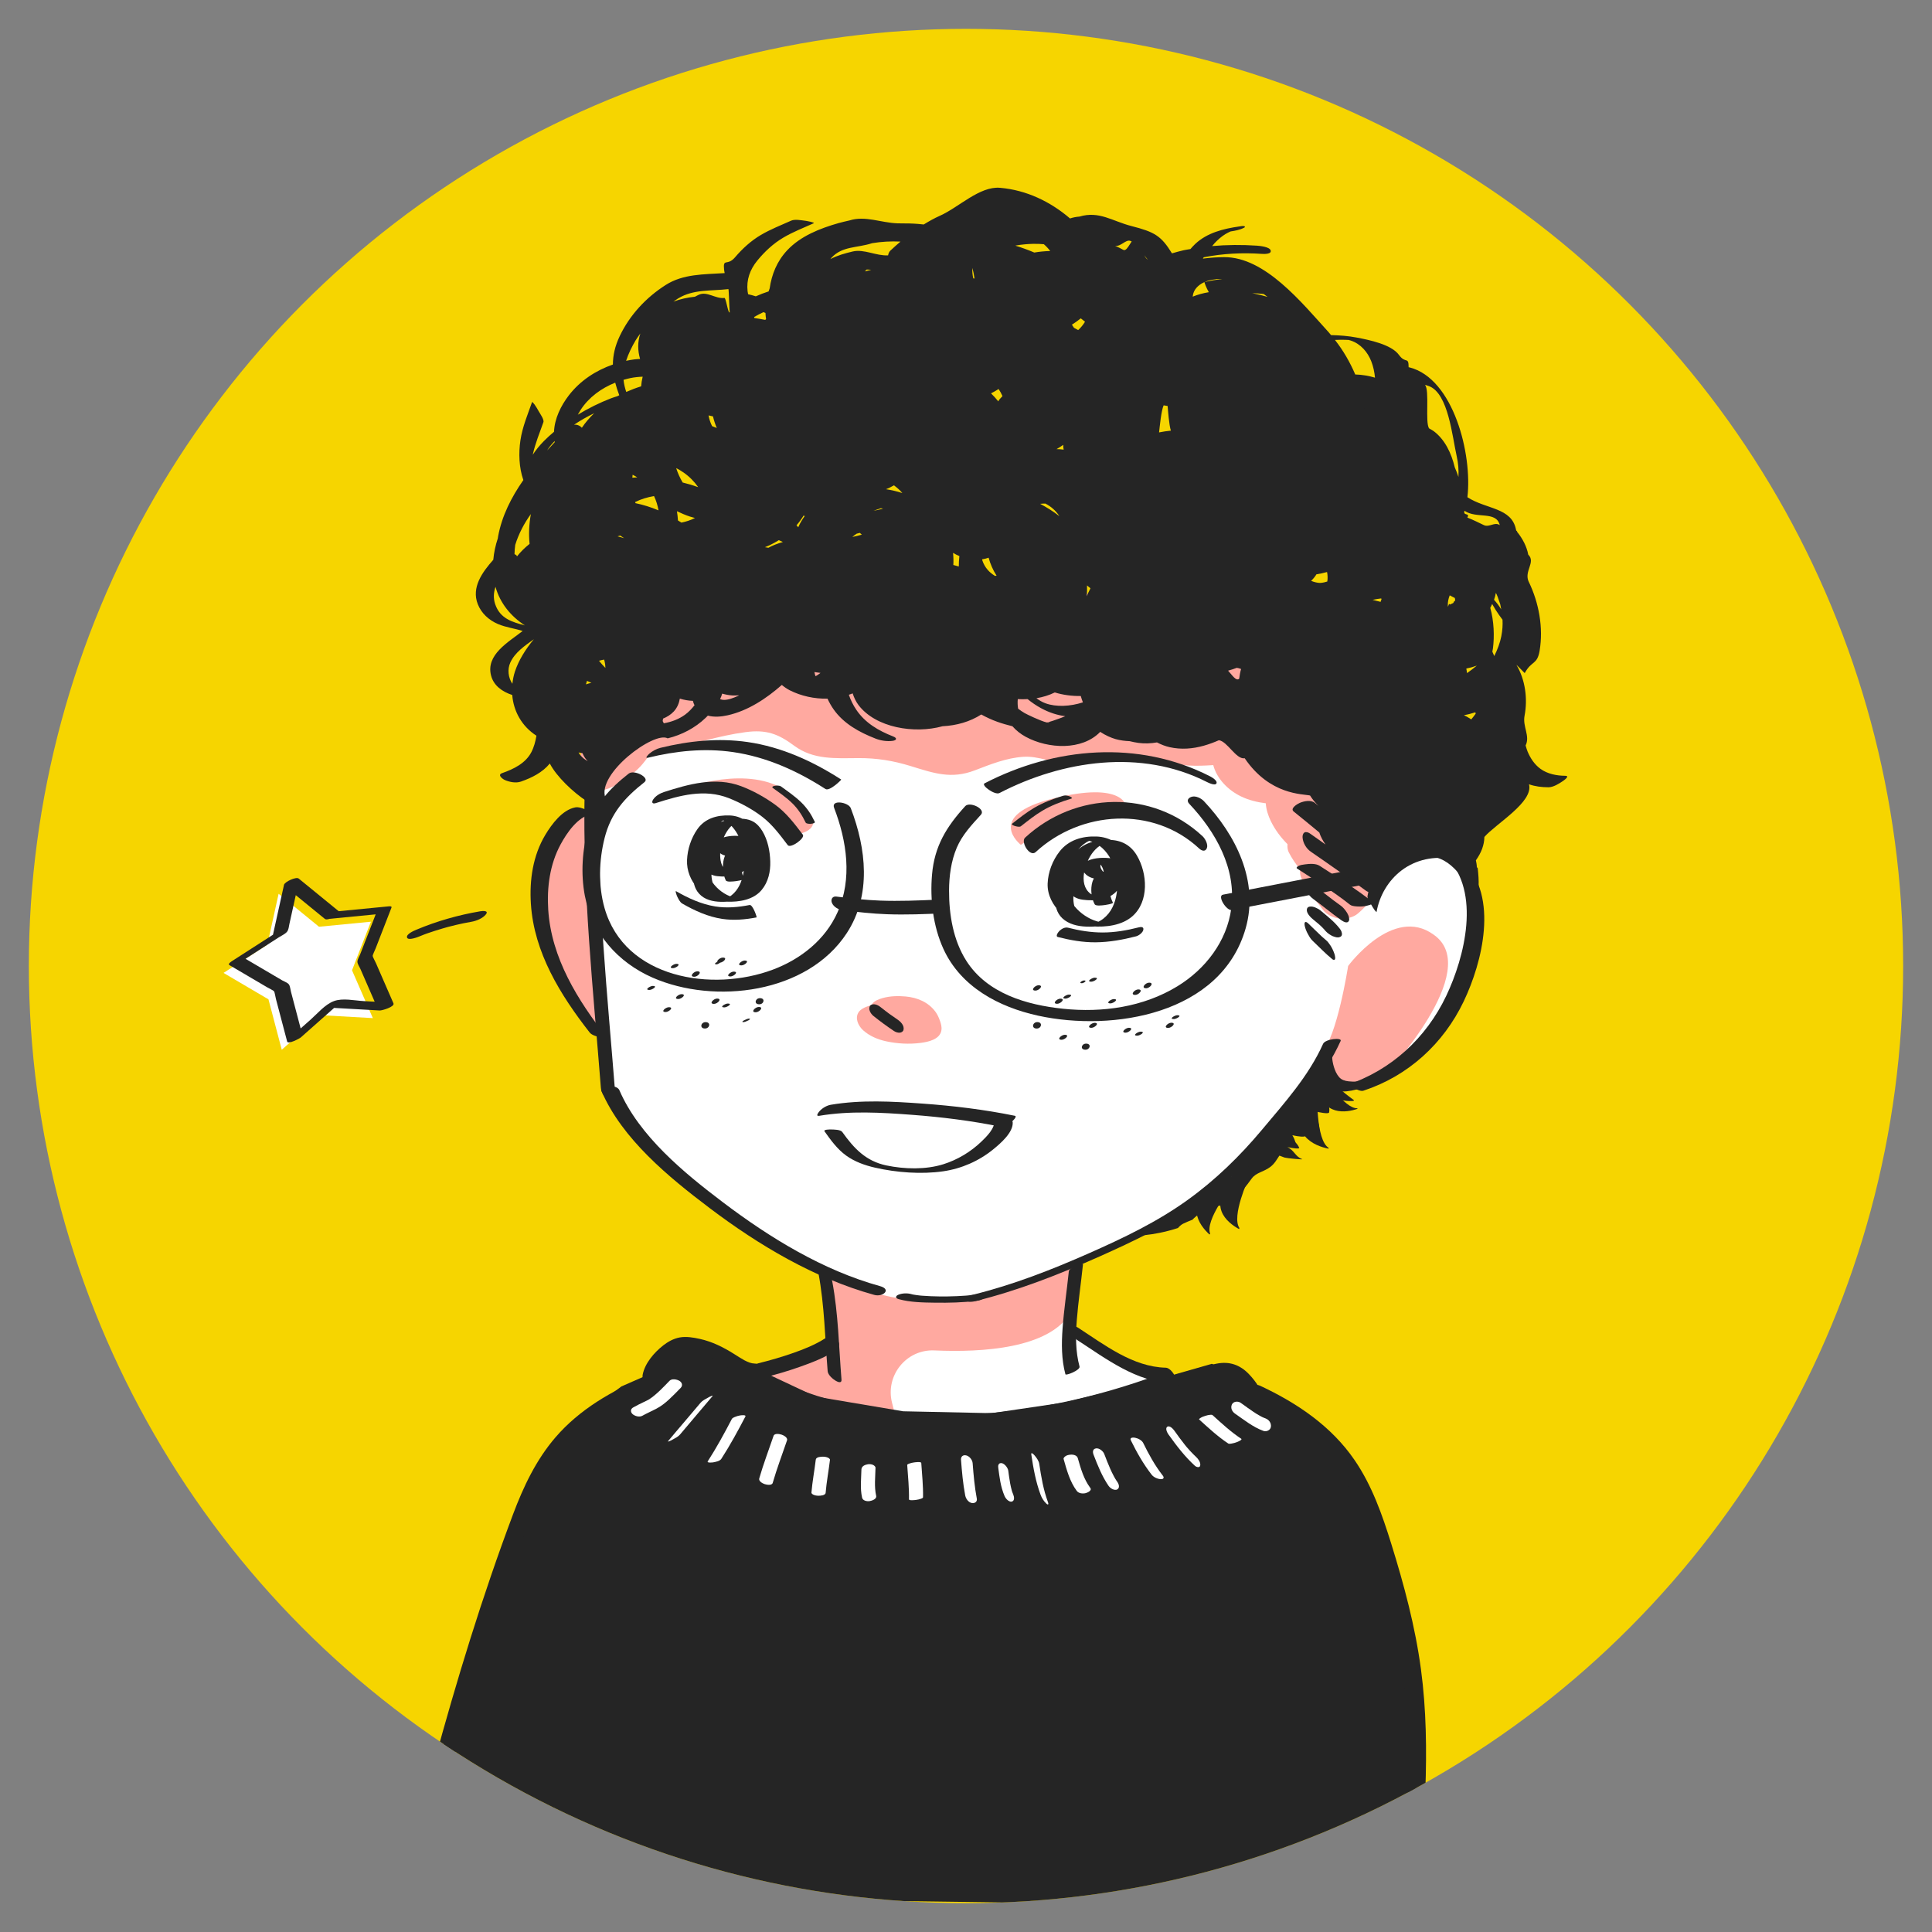 <?xml version="1.0" encoding="UTF-8"?><svg xmlns="http://www.w3.org/2000/svg" xmlns:xlink="http://www.w3.org/1999/xlink" viewBox="0 0 204.094 204.094"><rect x="0" y="0" width="204.094" height="204.094" fill="#808080" stroke="none"/><defs><style>.h{fill:#f6d500;}.i{fill:#fff;}.j{fill:#ffa9a0;}.k,.l{fill:none;}.m{fill:#252525;}.l{clip-path:url(#g);}</style><clipPath id="g"><circle class="k" cx="102.047" cy="102.047" r="99"/></clipPath></defs><g id="a"><circle class="h" cx="102.047" cy="102.047" r="99"/></g><g id="b"><g class="l"><path class="i" d="m62.638,81.541l-.363,4.102-1.802.849-3.097,4.313-.539,4.7,2.495,8.284,3.729,5.306.884,5.874s10.222,15.506,22.796,19.181l1.259,4.785-.455,3.119-8.873,3.557,13.332,6.751,26.063.344,6.107-4.736-1.978-2.358s-9.42-4.506-9.413-5.119.935-7.148.935-7.148l10.436-4.851,4.607-2.608,7.169-7.59,3.234-4.552,3.336,1.028,3.779-1.028,5.443-5.139,2.742-5.741,1.094-6.067-.838-7.545-14.154-6.386-15.274-8.873-13.743-3.643-19.459-1.729-19.31-1.241-10.144,14.163Z"/><path class="j" d="m72.91,83.076s7.405-2.585,11.104,1.275c0,0,4.265,3.026,0,3.843,0,0-7.272-5.667-11.104-5.118Z"/><path class="j" d="m107.847,89.25s-3.974-3.067,3.448-4.907c7.423-1.84,7.671.84,7.671.84l-6.695,1.075-4.425,2.992Z"/><path class="j" d="m99.297,107.84c-.119-.336-.261-.664-.473-.953-.75-1.023-1.915-1.507-3.15-1.62-.799-.074-1.634-.053-2.413.162-.385.107-.905.285-1.136.641-.019.03-.028.061-.044.092-.177.055-.353.113-.526.18-.303.118-.652.295-.841.569-.434.631-.058,1.446.451,1.912.676.619,1.558.987,2.447,1.179,1.185.255,2.434.325,3.637.169.809-.105,2.052-.36,2.201-1.34.051-.335-.041-.677-.152-.991Z"/><path class="j" d="m63.359,106.171c-.067-.334-1.279-15.438-1.287-15.466.127-.487-.217-1.769-.087-2.251.087-.157.168-.318.239-.5.048-.123.007-.244-.07-.361.02-.1.314-.804.332-.904.116-.664-2.278-1.088-2.559-.467-.099.219-.158.423-.217.655-.022.089-.009.175.024.259-.013.054-.026.107-.039.161-.192.225-.31.416-.427.701-.057.139.01.29.131.438-.004.016-.009.032-.013.048-.388-.095-.709-.088-.746.1-.093.566-.255,1.12-.389,1.676-.11.02-.188.066-.206.15-.164.782-.384,1.538-.422,2.331-.083.032-.149.089-.185.18-.514,1.278-.188,2.786.071,4.086.27,1.357.344,2.822.904,4.098.125.647.303,1.279.627,1.847.012.021.049.054.076.082.074.28.141.561.233.836.056.167.416.45.833.693.091.453.182.906.263,1.362.117.654,2.668,2.806,2.666,2.784.144-.042.294-2.474.246-2.537Z"/><path class="j" d="m142.412,102.047s4.723-6.428,9.024-3.319c5.413,3.743-5.251,15.013-5.251,15.013l-3.265,1.178-2.827-1.178s-2.208-.873-.53-2.476,2.851-9.218,2.851-9.218Z"/><path class="j" d="m145.334,91.872c.006-.079.012-.158.017-.237-.036-.404-.18-.764-.432-1.081-.47-.784-1.062-1.427-1.746-2.033-.036-.02-.072-.041-.108-.061-.11-.137-.219-.275-.332-.41-.356-.425-.86-.715-1.399-.842-.235-.393-.491-.771-.749-1.096.172-.477.078-1.101-.085-1.524-.507-1.317-1.526-2.364-2.639-3.195-.011-.008-.023-.015-.034-.023.397-.083.797-.211,1.201-.415,1.81-.911,3.233-2.395,3.574-4.515.482-2.999-2.952-5.521-5.077-6.95-4.917-3.305-11.47-4.856-17.141-5.949-6.935-1.336-13.775-1.446-20.811-1.678-7.178-.237-14.421-.71-21.576.133l-12.705,11.173c-.155.618-.317,1.261-.42,1.91-.243.142-.467.308-.652.503-1.029,1.081-2.122,2.128-2.706,3.531-.19.455-.225.939-.121,1.382-.01.023-.025.045-.035.068-.291.657-.345,1.339-.152,2.029.196.702,1.131.932,1.743.945.912.019,1.744-.37,2.517-.807.524-.296.992-.693,1.452-1.076.342-.284.666-.594.952-.934.279-.332.537-.66.754-1.016.574-.066,1.144-.194,1.654-.327,2.816-.733,5.594-1.652,8.484-2.035,2.171-.288,3.426.164,5.128,1.429,2.028,1.508,4.36,1.328,6.784,1.314,1.944-.011,3.686.272,5.548.847,2.447.756,4.272,1.398,6.758.447,1.675-.641,3.318-1.309,5.122-1.431,1.621-.109,3.153.673,4.774.738,3.567.142,6.5-1.612,10.049-.329,1.743.63,3.488.58,5.243.469.381,1.466,1.601,2.666,2.933,3.307.831.4,1.714.613,2.616.726.039.652.253,1.309.532,1.882.46.947,1.069,1.735,1.762,2.439-.025.31.013.624.135.859.333.645.737,1.237,1.19,1.795-.02.284 0.0.573.11.857.513,1.321,1.499,2.311,2.319,3.431.35.478,1.016.799,1.586.889.609.097,1.403-.024,1.923-.376.468-.317,1.919-1.784,2.045-2.357.175-.16-.684.67-.568.469.432-.322.822-.756.917-1.3.103-.588-.031-1.076-.333-1.572Z"/><path class="j" d="m98.704,142.657c5.134.23,12.028-.218,14.342-3.901l.61-5.03s-4.362,1.723-10.255,3.234c-4.857,1.245-11.729.201-15.726-2.443l-.414,1.113s1.287,4.03.779,6.424l-9.023,3.24,7.032,6.121,8.945-.258-.759-2.963c-.737-2.877,1.503-5.669,4.47-5.536Z"/><path class="m" d="m42.58,200.127l6.709-24.894,5.943-17.427,4.289-6.729,6.122-4.615,2.314-1.014,1.937-2.874,3.186-.522,5.67,1.997,7.403,3.48,9.247,1.557,9.374.2,7.726-1.14,8.954-2.196,6.568-1.879,2.554,1.334,1.25,1.324,3.91,2.108,5.276,3.874c2.34,1.136,4,6.228,6.775,14.1,3.379,9.584,1.14,34.733,1.14,34.733l-106.346-1.417Z"/><path class="i" d="m70.73,145.864c-.671.693-1.343,1.419-2.15,1.957-.121.081.114-.063.027-.016-.029.015-.056.033-.085.048-.056.031-.114.061-.171.091-.122.062-.247.12-.371.179-.352.166-.699.34-1.039.529-.13.072-.253.16-.283.317-.027.142.047.302.149.398.244.23.727.37,1.043.195.478-.265.979-.483,1.463-.735.502-.261.939-.601,1.354-.983.428-.395.835-.812,1.24-1.23.238-.246.154-.569-.135-.742-.265-.158-.791-.268-1.043-.007h0Z"/><path class="i" d="m74.01,148.183c-1.135,1.362-2.304,2.696-3.437,4.061-.062.075.108.014.098.017.135-.04.284-.129.405-.197.252-.142.572-.296.762-.524,1.133-1.364,2.301-2.699,3.437-4.061.062-.075-.109-.014-.098-.017-.135.04-.284.129-.405.197-.253.142-.572.296-.762.524h0Z"/><path class="i" d="m77.312,149.898c-.794,1.518-1.611,3.025-2.541,4.466-.134.207.518.127.571.117.255-.048.7-.128.857-.371.93-1.44,1.747-2.948,2.541-4.466.114-.218-.503-.13-.571-.117-.189.036-.378.086-.554.165-.101.045-.249.104-.303.207h0Z"/><path class="i" d="m81.716,151.688c-.508,1.494-1.072,2.969-1.509,4.486-.088.304.359.541.587.611.204.062.747.17.836-.139.438-1.517,1.001-2.993,1.509-4.486.102-.299-.37-.545-.587-.611-.216-.066-.732-.167-.836.139h0Z"/><path class="i" d="m86.177,154.197c-.138,1.16-.359,2.31-.457,3.475-.009.11.14.197.216.233.154.073.361.104.529.103.2-.001.73-.023.755-.314.098-1.165.319-2.315.457-3.475.013-.109-.144-.199-.216-.233-.154-.073-.361-.104-.529-.103-.209.001-.72.022-.755.314h0Z"/><path class="i" d="m90.999,155.236c-.021.99-.149,1.992.07,2.97.074.333.513.413.802.368.234-.036.763-.214.686-.554-.218-.978-.09-1.98-.07-2.97.003-.132-.159-.252-.259-.299-.156-.074-.374-.095-.543-.069-.304.047-.679.199-.686.554h0Z"/><path class="i" d="m95.837,154.768c.08,1.205.21,2.408.186,3.617-.003.167.682.074.767.061.175-.027.353-.06.518-.126.062-.025.198-.068.2-.151.025-1.209-.105-2.412-.186-3.617-.012-.173-.672-.075-.767-.061-.175.027-.353.06-.518.126-.058.023-.205.07-.2.151h0Z"/><path class="i" d="m101.519,154.206c.096,1.256.207,2.512.441,3.751.066.348.311.728.679.815.299.071.616-.108.55-.459-.234-1.239-.345-2.495-.441-3.751-.026-.346-.337-.734-.679-.815-.33-.078-.576.112-.55.459h0Z"/><path class="i" d="m105.463,155.118c.009.07.008.062-.003-.026.004.031.008.062.012.094.014.102.027.204.041.307.015.111.03.222.046.333.033.233.07.466.114.697.098.509.236,1.014.438,1.493.073.172.198.349.345.466.097.076.273.18.407.151.337-.072.283-.494.182-.733-.043-.102-.081-.206-.12-.31-.025-.073-.021-.06.012.039-.01-.031-.019-.061-.028-.092-.014-.046-.027-.093-.04-.139-.062-.227-.113-.457-.156-.688-.042-.223-.077-.448-.109-.673-.008-.056-.016-.111-.023-.167-.002-.017-.028-.205-.015-.107.013.098-.012-.088-.014-.105-.014-.102-.027-.203-.041-.305-.023-.173-.157-.387-.269-.513-.096-.108-.259-.248-.41-.272-.122-.019-.259-.003-.329.117-.08.137-.061.282-.041.432h0Z"/><path class="i" d="m108.944,153.642c.214,1.448.472,2.889.983,4.266.12.324.32.653.57.894.042.04.154.163.22.12.066-.042-.002-.211-.016-.25-.482-1.299-.713-2.665-.915-4.031-.048-.321-.295-.657-.5-.898-.073-.086-.388-.409-.342-.101h0Z"/><path class="i" d="m112.36,154.134c.333,1.167.652,2.374,1.388,3.363.202.272.63.311.939.234.179-.045.7-.266.491-.547-.695-.933-1.008-2.048-1.321-3.144-.09-.316-.48-.397-.775-.371-.177.016-.374.05-.522.156-.087.062-.237.184-.201.309h0Z"/><path class="i" d="m115.522,153.672c.439,1.141.889,2.27,1.581,3.286.103.151.282.295.451.365.122.051.322.096.45.029.321-.168.198-.557.036-.794-.084-.124-.172-.248-.245-.379.09.164-.029-.053-.046-.082-.027-.049-.054-.098-.081-.147-.137-.253-.262-.512-.379-.775-.233-.52-.435-1.053-.64-1.584-.115-.299-.525-.631-.861-.585-.367.051-.376.383-.267.666h0Z"/><path class="i" d="m119.461,152.152c.624,1.276,1.325,2.514,2.2,3.636.206.264.622.454.953.467.099.004.245-.002.296-.106.051-.104-.04-.224-.098-.299-.812-1.041-1.461-2.222-2.046-3.417-.144-.293-.565-.498-.871-.554-.196-.036-.583-.033-.433.273h0Z"/><path class="i" d="m123.447,151.549c.84,1.177,1.711,2.318,2.783,3.296.166.151.55.251.567-.078.018-.361-.246-.682-.495-.909.068.062.054.049-.005-.006-.026-.025-.052-.05-.078-.074-.058-.056-.116-.112-.173-.169-.113-.113-.223-.228-.332-.346-.107-.116-.212-.235-.316-.355-.023-.027-.046-.053-.068-.08-.017-.02-.116-.138-.037-.044.073.087-.006-.007-.02-.025-.028-.034-.055-.068-.083-.102-.401-.499-.774-1.019-1.146-1.54-.125-.175-.49-.571-.739-.391-.249.18.025.661.141.824h0Z"/><path class="i" d="m126.675,149.949c.988.897,1.969,1.811,3.086,2.548.075.049.291.007.359-.005.187-.03.382-.085.557-.154.074-.029.609-.242.439-.354-1.088-.718-2.046-1.604-3.008-2.478-.069-.063-.153-.056-.245-.05-.172.011-.358.056-.521.109-.167.053-.342.111-.492.204-.027.017-.224.135-.175.179h0Z"/><path class="i" d="m130.475,149.341c.964.662,1.868,1.401,2.977,1.814.328.122.755-.063.805-.431.054-.396-.205-.749-.568-.885-.06-.022-.12-.045-.179-.07-.037-.015-.074-.031-.11-.047-.021-.009-.124-.056-.023-.009.101.047-.001-.001-.022-.011-.029-.014-.057-.028-.085-.043-.064-.033-.127-.066-.19-.101-.237-.132-.467-.277-.691-.429-.451-.305-.884-.635-1.332-.943-.282-.194-.772-.152-.924.189-.165.37.03.751.342.966h0Z"/><polygon class="i" points="33.699 97.9 39.181 97.368 37.187 102.502 39.387 107.552 33.888 107.242 29.765 110.894 28.361 105.569 23.613 102.777 28.244 99.795 29.432 94.417 33.699 97.9"/><path class="m" d="m34.571,97.087c1.827-.177,3.655-.355,5.482-.532l-.301-.132c-.342.881-.684,1.762-1.026,2.643l-.689,1.773c-.081.208-.281.525-.281.755 0.0.229.217.537.307.743l.76,1.743c.377.866.755,1.733,1.132,2.599l1.45-.756c-.997-.056-1.995-.112-2.992-.169-.961-.054-2.211-.347-3.141.002-.945.355-1.733,1.311-2.469,1.963-.768.68-1.535,1.36-2.303,2.041l1.442-.427c-.241-.914-.482-1.828-.723-2.741l-.485-1.839c-.058-.218-.084-.588-.224-.77-.139-.18-.501-.303-.692-.415-.546-.321-1.093-.643-1.639-.964-.815-.479-1.629-.958-2.444-1.437l-.26.414c.795-.512,1.589-1.023,2.384-1.535l1.599-1.029c.252-.162.649-.338.849-.572.191-.223.203-.555.265-.837l.405-1.833.629-2.847-1.552.664c1.422,1.161,2.844,2.322,4.267,3.483.312.255,1.762-.57,1.5-.784-1.422-1.161-2.844-2.322-4.267-3.483-.271-.221-1.481.346-1.552.664-.396,1.793-.792,3.586-1.188,5.378l.312-.293c-1.544.994-3.088,1.988-4.631,2.981-.087.056-.458.298-.26.414.768.452,1.536.903,2.304,1.355l1.676.985c.178.104.682.347.739.429.058.084.151.643.202.836l.475,1.801c.234.888.468,1.775.702,2.663.09.341,1.307-.308,1.442-.427,1.374-1.218,2.748-2.435,4.123-3.653l-1.283.495c1.833.103,3.666.207,5.499.31.232.013,1.611-.386,1.45-.756l-1.068-2.451-.776-1.782c-.081-.185-.354-.682-.355-.781-.001-.099.246-.606.319-.794l.674-1.736.997-2.567c.066-.171-.228-.139-.301-.132-1.827.177-3.655.355-5.482.532-.354.034-.893.216-1.138.487-.193.214-.227.356.137.32Z"/><path class="m" d="m61.756,83.754c-.214,10.407.903,20.76,1.716,31.119.035.444.266,1.005.734,1.158.365.12.824-.022.787-.499-.813-10.359-1.93-20.712-1.716-31.119.017-.839-1.497-1.838-1.521-.659h0Z"/><path class="m" d="m63.538,115.253c2.194,5.086,7.118,9.107,11.419,12.36,5.204,3.936,11.077,7.428,17.405,9.18.906.251,1.856-.581.601-.929-6.03-1.669-11.623-5.096-16.576-8.843-4.114-3.112-8.864-7.004-10.963-11.869-.267-.62-2.181-.582-1.886.101h0Z"/><path class="m" d="m139.77,110.269c-1.536,3.419-4.069,6.22-6.452,9.071-2.33,2.788-4.94,5.328-7.896,7.449-3.205,2.3-6.743,3.993-10.338,5.583-3.977,1.76-8.041,3.349-12.271,4.391-1.105.272-.922.969.189.695,4.523-1.115,8.876-2.821,13.125-4.713,3.622-1.613,7.187-3.317,10.441-5.606,3.067-2.157,5.8-4.747,8.221-7.605,2.529-2.986,5.217-5.974,6.835-9.573.174-.388-1.62-.213-1.854.307h0Z"/><path class="m" d="m60.771,85.291c-1.374.262-2.491,1.783-3.157,2.89-1.32,2.194-1.694,4.782-1.531,7.307.331,5.138,3.117,9.627,6.206,13.581.225.287.749.424,1.084.514.073.019.847.162.717-.004-3.065-3.924-5.841-8.363-6.174-13.462-.154-2.364.162-4.79,1.296-6.897.656-1.219,1.816-2.944,3.293-3.226.237-.045-.535-.431-.564-.443-.331-.14-.801-.331-1.171-.26h0Z"/><path class="m" d="m145.416,96.348c.305-1.73,1.237-3.332,2.642-4.399,1.51-1.147,3.482-1.568,5.333-1.186.042.009-.096-.336-.075-.284-.086-.209-.199-.415-.31-.612-.105-.186-.328-.743-.569-.792-1.853-.382-3.82.042-5.333,1.186-1.406,1.064-2.337,2.671-2.642,4.399-.046.26.263.679.385.896.112.198.228.399.364.582.017.023.201.229.204.211h0Z"/><path class="m" d="m152.845,90.563c3.603,3.694,1.89,10.535-.072,14.65-2.115,4.438-5.826,7.868-10.515,9.408.182-.06,1.283.759,1.772.598,4.72-1.549,8.466-4.97,10.599-9.445,1.986-4.166,3.666-10.992.023-14.727-.24-.246-.798-.337-1.119-.42-.101-.026-.76-.138-.688-.064h0Z"/><path class="m" d="m69.267,84.842c2.539-.814,5.15-1.547,7.733-.524,1.221.484,2.461,1.154,3.503,1.952,1.087.833,1.893,1.927,2.715,3.009.295.388,1.869-.742,1.591-1.108-.884-1.163-1.751-2.32-2.948-3.182-1.083-.78-2.32-1.467-3.571-1.939-2.698-1.019-5.531-.219-8.165.625-.414.133-.881.413-1.125.783-.185.28-.108.503.267.383h0Z"/><path class="m" d="m73.409,90.352c-.113,1.43-.607,3.206.674,4.275.648.541,1.554.658,2.368.639.89-.021,1.873-.154,2.614-.688,1.947-1.403,1.791-4.713.773-6.61-.572-1.065-1.509-1.775-2.74-1.824-1.369-.055-2.639.313-3.441,1.465-.65.934-1.031,2.102-1.08,3.238-.05,1.133.397,2.199,1.157,3.032.791.867,1.878,1.326,3.043,1.372,1.292.051,2.801-.181,3.676-1.229.71-.85.947-1.937.916-3.02-.031-1.089-.259-2.252-.827-3.194-.24-.397-.556-.776-.964-1.008-.593-.337-1.317-.347-1.978-.294-1.196.096-2.146.48-2.772,1.533-.823,1.386-1.28,4.274.96,4.52,1.186.131,2.706-.029,3.318-1.193.373-.708.486-1.739.066-2.454-.222-.377-.555-.544-.983-.59-.701-.075-1.699-.02-2.3.407-.381.27-.372.721-.123,1.081.329.476.842.638,1.402.653.749.02,1.737-.039,2.2-.718.117-.172-.406-.172-.462-.175-.602-.032-1.404-.004-1.927.348-.275.185-.426.5-.507.813-.186.712-.115,1.588.192,2.258.102.224.795.121.982.105.073-.006,1.015-.13.949-.273-.233-.509-.305-1.105-.278-1.66.014-.285.056-.58.166-.845.045-.107.1-.207.177-.295.334-.382.54.027-.701-.039l-.462-.175c-.065.096-.134.191-.223.266-.016.014-.069.049-.09.073l-.063.029,1.153-.11c-.096-.104-.325-.156-.443-.27-.221-.212-.421-.598-.277-.906.045-.096.265-.28.278-.255l-.126.024c-.234.05-.471.07-.712.06l-.102-.01c-.117-.017-.136-.016-.055.001-.008-.013.086.042.113.059.252.159.383.446.46.723.182.658.095,1.446-.234,2.045-.173.314-.406.501-.695.692-.017.011-.076.057-.034.014.049-.051,1.289-.079.529-.069.091-.001.221.052.124-.007-.116-.07-.253-.092-.37-.176-.56-.401-.673-1.197-.65-1.836.028-.796.268-1.625.697-2.299.192-.302.427-.584.714-.801.028-.021.384-.241.39-.218.004.016-.262.048-.283.05.411-.036-.314.027-.323.008-.014-.03.053.006.085.017.777.274,1.24.916,1.551,1.658.64,1.527.849,3.609-.025,5.088-.228.386-.541.738-.919.982-.121.078-.289.159-.394.201-.142.057-.156.038-.005.016-.178.026.009-.002.038-.004.085-.005.253.033.121-.012.118.04-.08-.014-.093-.016-.087-.017-.173-.037-.259-.061-.204-.056-.398-.134-.586-.229-.401-.202-.767-.475-1.082-.794-1.384-1.404-1.435-3.376-.738-5.126.307-.77.804-1.629,1.563-2.033.047-.025.184-.087.173-.08.054-.036.369-.053-.154.025-.045.007-.527.036-.524.022.009-.038.44.135.488.159.408.203.763.506,1.037.868,1.142,1.507,1.393,3.873.713,5.619-.168.431-.407.831-.736,1.159-.154.154-.326.296-.516.402-.09.05-.237.075-.317.134.123-.091.581.013.215-.056-1.385-.263-1.818-1.591-1.753-2.835.032-.607.135-1.208.183-1.814.014-.182-1.902-.2-1.932.168h0Z"/><path class="m" d="m111.682,92.757c-.141,1.538-.689,3.386.8,4.463.737.533,1.702.674,2.59.673,1.007-.002,2.104-.137,2.985-.66,2.314-1.375,2.302-4.875,1.025-6.946-.721-1.168-1.872-1.867-3.25-1.919-1.496-.056-2.941.364-3.888,1.566-.748.95-1.228,2.19-1.273,3.401-.045,1.204.545,2.309,1.41,3.121.897.843,2.085,1.312,3.305,1.403,1.422.106,3.119-.088,4.235-1.064,1.781-1.558,1.599-4.523.482-6.415-.646-1.095-1.629-1.628-2.894-1.654-1.387-.028-2.795.283-3.673,1.426-1.128,1.468-1.649,4.548.836,4.892,1.28.177,3.067.021,3.806-1.203.445-.736.591-1.828.09-2.577-.273-.408-.674-.573-1.152-.619-.758-.072-1.834-.01-2.482.449-.425.3-.362.769-.059,1.134.389.469.978.625,1.567.64.804.02,1.831-.059,2.368-.74.131-.166-.42-.173-.462-.175-1.03-.049-2.313.076-2.65,1.213-.218.738-.125,1.67.236,2.35.119.224.783.123.982.105.069-.006,1.019-.142.949-.273-.272-.512-.366-1.132-.338-1.706.014-.292.06-.591.179-.86.055-.125.125-.24.219-.339.333-.351.524-.029-.525-.078l-.462-.175c-.083.106-.171.21-.283.287-.437.302.089-.398.792-.018-.153-.083-.347-.147-.501-.273-.249-.205-.517-.595-.353-.931.024-.049.302-.322.327-.271.022.045-.943-.051-.802.054.04.03.126.047.174.073.289.161.457.462.552.768.221.713.089,1.589-.348,2.196-.09.125-.754.749-.802.647-.051-.109.425.006.47-.043-.019.02-.174-.03-.204-.038-.172-.049-.332-.133-.475-.241-1.332-1.011-.548-3.384.316-4.424.258-.311.571-.6.938-.777.093-.045.146-.057.211-.086-.051.023-.104-.013.011-.002-.04-.004-.531.054-.294.03-.107.01.014.001.068.011.09.018.184.043.271.074.88.311,1.453,1.158,1.792,1.984.677,1.65.83,3.844-.389,5.283-.306.362-.685.663-1.12.854-.075.033-.15.062-.227.088-.014.005-.168.055-.097.03.025-.009-.151-.025.011.002-.022-.004-.216-.01.016.001-.039-.002-.195-0.0.015 0-.043-0-.152-.023-.012 0-.136-.023.021.007-.129-.007-.935-.088-1.839-.56-2.533-1.179-.715-.637-1.293-1.54-1.407-2.506-.114-.959.137-1.967.539-2.834.392-.844,1.035-1.74,1.915-2.123.066-.029.162-.048.223-.082.153-.087-.397.102-.415.043.001.002.459.121.577.172.468.204.885.508,1.229.885,1.389,1.525,1.732,4.168.828,6.011-.228.464-.557.879-.965,1.197-.204.159-.426.296-.669.386-.05.019-.144.03-.189.059-.087.056.042-.03.084-.009-.013-.007-.182-.018-.254-.03-.686-.118-1.379-.488-1.76-1.085-.353-.553-.41-1.219-.373-1.859.037-.643.164-1.277.223-1.917.016-.174-1.897-.206-1.932.168h0Z"/><path class="m" d="m109.408,90.012c4.764-4.395,12.415-4.902,17.271-.376.266.248.641.37.809-.032.162-.389-.174-1.008-.448-1.263-5.332-4.97-13.451-4.742-18.753.149-.492.454.504,2.092,1.121,1.523h0Z"/><path class="m" d="m92.268,107.324c.703.563,1.431,1.096,2.179,1.597.161.108.422.194.619.169.16-.019.334-.118.377-.287.115-.454-.289-.871-.628-1.098-.313-.209-.621-.424-.925-.645l.209.152c-.354-.259-.703-.525-1.045-.799-.181-.145-.398-.281-.634-.315-.154-.022-.388-.005-.493.136-.262.352.056.861.34,1.089h0Z"/><path class="m" d="m107.849,87.281c.735-.578,1.467-1.165,2.273-1.643.949-.564,1.981-.952,3.036-1.268.207-.062-.058-.202-.136-.233-.191-.077-.476-.143-.681-.082-1.071.321-2.124.717-3.092,1.284-.828.485-1.577,1.085-2.33,1.677-.134.106.257.232.307.246.151.043.479.133.623.019h0Z"/><path class="m" d="m81.648,83.244c.705.512,1.434,1.009,2.057,1.621.595.584,1.043,1.277,1.402,2.026.109.228,1.074.15.966-.076-.366-.764-.824-1.466-1.434-2.058-.647-.628-1.398-1.143-2.125-1.672-.172-.125-.486-.108-.683-.071-.115.022-.357.103-.183.229h0Z"/><path class="m" d="m66.417,81.72c-2.03,1.602-3.536,3.196-4.265,5.748-.649,2.271-.813,4.832-.37,7.156.756,3.968,3.499,7.047,7.154,8.651,6.565,2.881,16.362,1.673,20.519-4.706,2.616-4.013,2.058-8.92.421-13.193-.245-.64-2.109-.943-1.763-.04,1.348,3.518,1.944,7.491.362,11.039-1.296,2.907-3.888,4.949-6.82,6.052-6.401,2.408-15.664.96-17.791-6.498-.674-2.363-.591-5.038.005-7.403.666-2.645,2.13-4.26,4.21-5.901.604-.477-1.091-1.355-1.662-.904h0Z"/><path class="m" d="m101.96,85.167c-1.98,2.173-3.245,4.222-3.502,7.227-.224,2.613.108,5.456,1.209,7.859,1.837,4.011,5.855,6.135,9.997,7.041,7.923,1.732,19.33-.155,21.923-9.214,1.43-4.994-1.034-9.866-4.409-13.448-.289-.306-.859-.592-1.291-.461-.359.109-.574.401-.262.732,2.802,2.972,5.009,6.857,4.442,11.081-.465,3.469-2.739,6.401-5.675,8.198-3.608,2.209-7.933,2.815-12.09,2.381-3.852-.403-8.007-1.607-10.212-5.051-1.395-2.179-1.84-4.89-1.832-7.439.005-1.525.213-3.097.81-4.512.573-1.357,1.576-2.418,2.554-3.492.556-.61-1.179-1.435-1.662-.904h0Z"/><path class="m" d="m89.031,96.15c1.551.198,3.104.372,4.668.428,1.991.072,3.986-.009,5.975-.1,1.149-.053.055-1.473-.69-1.439-1.989.091-3.984.172-5.975.1-1.563-.056-3.117-.231-4.668-.428-.426-.054-.605.331-.452.68.192.436.692.701,1.142.759h0Z"/><path class="m" d="m105.579,83.777c6.677-3.465,15-4.691,21.91-1.171.162.083.894.439,1.018.143.125-.299-.528-.663-.702-.751-7.557-3.85-16.396-3.088-23.801.755-.385.2,1.09,1.276,1.575,1.024h0Z"/><path class="m" d="m68.448,80.045c2.948-.72,5.97-1.034,8.988-.597,3.527.51,6.789,1.982,9.766,3.901.427.275,1.703-.973,1.661-.999-3.012-1.941-6.314-3.445-9.883-3.962-3.083-.446-6.196-.125-9.208.611-.418.102-.85.338-1.176.619-.082.071-.551.525-.149.427h0Z"/><path class="m" d="m94.93,137.239c1.232.341,2.575.358,3.845.375,1.468.019,2.947-.012,4.404-.197.188-.024.819-.13.658-.437-.152-.289-.972-.205-1.202-.175-.128.016-.256.03-.384.044-.188.021.089-.006-.035.004-.073.006-.146.012-.218.018-.298.023-.596.04-.894.053-.665.029-1.303.038-1.844.031-.618-.008-1.235-.03-1.851-.078-.073-.006-.145-.012-.218-.019-.105-.01.107.014-.058-.007-.127-.016-.255-.03-.382-.048-.102-.015-.203-.033-.305-.051-.089-.015-.115-.028-.011-.001-.053-.014-.106-.026-.158-.041-.427-.118-.957-.106-1.369.063-.323.132-.343.365.021.466h0Z"/><path class="m" d="m86.454,134.459c.645,3.435.697,6.913.978,10.387.033.402.537.833.857,1.021.236.139.64.291.606-.125-.281-3.474-.333-6.952-.978-10.387-.078-.416-.509-.816-.857-1.021-.202-.119-.686-.302-.606.125h0Z"/><path class="m" d="m112.912,134.286c-.21,2.016-.515,4.024-.663,6.046-.119,1.62-.124,3.265.3,4.845.046.17,1.593-.436,1.491-.818-.429-1.598-.417-3.257-.289-4.895.154-1.964.446-3.914.65-5.873.026-.247-.557.031-.639.069-.189.087-.822.362-.849.626h0Z"/><path class="m" d="m87.167,141.383c-1.038.667-2.228,1.143-3.341,1.533-1.215.426-2.452.789-3.703,1.095-.431.105-.816.534-.649.994.171.471.765.628,1.208.52,1.287-.315,2.562-.691,3.811-1.133,1.267-.449,2.555-.938,3.691-1.668.377-.242.626-.682.317-1.094-.275-.367-.94-.5-1.334-.247h0Z"/><path class="m" d="m113.821,141.576c2.992,1.946,6.273,4.445,9.996,4.529.926.021-.012-1.608-.663-1.623-3.472-.079-6.48-2.413-9.269-4.228-.285-.185-.71-.249-.766.18-.056.426.375.93.7,1.141h0Z"/><path class="m" d="m80.466,146.421c13.272,7.014,29.265,5.503,42.936.473.36-.132-.446-1.879-.933-1.7-13.506,4.969-29.401,6.543-42.528-.395-.522-.276.11,1.402.525,1.621h0Z"/><path class="m" d="m121.723,145.935c.525.872,2.011.587,2.811.416,1.116-.238,2.191-.647,3.281-.98.25-.076.501-.15.754-.216.131-.034.262-.065.394-.095.061-.013.122-.026.184-.037-.108.019-.107.02.003.003.018-.051.129.023-.043-.018.099.024.152.036.269.093.214.105.406.257.585.413.796.693,1.577,1.822,1.682,2.898.071.728,2.0.539,1.929-.196-.112-1.147-.868-2.257-1.645-3.064-.944-.981-2.057-1.361-3.396-1.1-1.128.22-2.212.638-3.308.974-.26.08-.521.157-.784.227-.139.037-.279.072-.419.104-.035.008-.417.077-.227.048-.087.013-.174.022-.261.032-.116.007-.109.009.021.005-.048 0-.096-.001-.144-.005.107.028.159.044.147.024-.36-.597-2.242-.211-1.831.47h0Z"/><path class="m" d="m132.168,147.908c3.459,1.613,6.686,3.753,8.962,6.869,1.86,2.547,2.932,5.515,3.871,8.498,1.327,4.213,2.521,8.453,3.14,12.835.576,4.079.711,8.197.588,12.311-.138,4.591-.548,9.168-.758,13.755-.051,1.112,1.863.855,1.91-.183.391-8.564,1.375-17.107.226-25.659-.608-4.526-1.781-8.897-3.135-13.249-.957-3.078-2.04-6.159-3.873-8.839-2.462-3.599-6.096-6.046-9.997-7.866-.958-.447-2.048,1.009-.934,1.528h0Z"/><path class="m" d="m79.707,144.042c-.34-.008-.651-.131-1.058-.338-.096-.048-.313-.178-.515-.303-.195-.121-.389-.245-.583-.367-1.131-.71-2.301-1.301-3.614-1.592-.673-.149-1.443-.282-2.127-.157-.644.118-1.233.44-1.747.841-.954.746-1.943,1.885-2.175,3.111-.181.958,1.574,1.769,1.771.724.196-1.034,1.056-1.974,1.885-2.569.421-.302.839-.507,1.363-.468.634.047,1.267.175,1.864.395,1.882.692,3.351,2.343,5.449,2.395.474.012.733-.482.616-.894-.141-.497-.647-.765-1.129-.777h0Z"/><path class="m" d="m68.163,145.45c-3.551,1.48-6.951,3.445-9.486,6.392-2.047,2.38-3.385,5.211-4.481,8.129-3.246,8.643-5.954,17.499-8.376,26.404-1.364,5.017-2.642,10.056-3.946,15.089-.195.753,1.721.777,1.881.159,2.244-8.664,4.432-17.343,7.062-25.9,1.382-4.497,2.895-8.949,4.461-13.385,1.023-2.898,2.088-5.823,3.808-8.394,2.436-3.641,6.113-6.032,10.101-7.695,1.167-.487-.347-1.082-1.024-.8h0Z"/><path class="m" d="m138.974,112.303c.025.832.232,1.83.838,2.443.381.385.845.489,1.374.541.696.068,1.411-.006,2.085-.188.236-.064.476-.177.682-.307.152-.096.353-.236.449-.396.22-.364-.325-.296-.513-.245-.039.011-.284.09-.088.026-.056.018-.122.023-.18.032-.144.023-.289.039-.435.048.106-.007-.073.002-.088.002-.074.001-.148.001-.222-.001-.136-.004-.272-.012-.407-.027-.399-.044-.755-.151-1.012-.451-.266-.31-.434-.699-.55-1.087-.107-.358-.175-.746-.185-1.076-.01-.345-.611-.128-.787-.056-.229.093-.46.208-.652.366-.099.081-.314.234-.309.376h0Z"/><path class="m" d="m72.07,95.45c1.313.753,2.716,1.396,4.225,1.621,1.215.182,2.427.075,3.627-.158.061-.012-.405-1.372-.733-1.309-1.201.233-2.423.349-3.638.151-1.471-.239-2.838-.869-4.122-1.605-.156-.09.092.518.104.542.12.243.288.613.537.756h0Z"/><path class="m" d="m111.756,98.985c1.305.336,2.629.57,3.981.559,1.453-.012,2.87-.271,4.274-.631.288-.074.709-.382.769-.691.067-.342-.276-.311-.503-.253-1.242.318-2.524.54-3.808.538-1.229-.002-2.446-.197-3.634-.504-.326-.084-.664.101-.902.318-.094.086-.497.581-.177.664h0Z"/><path class="m" d="m86.534,117.874c3.253-.547,6.546-.351,9.819-.105,3.149.237,6.282.629,9.377,1.26.367.075.84-.275,1.107-.488.075-.06.683-.608.367-.672-3.217-.656-6.474-1.052-9.748-1.287-3.229-.232-6.479-.416-9.688.124-.42.071-.872.336-1.164.644-.1.105-.503.597-.07.525h0Z"/><path class="m" d="m87.103,119.514c.663.933,1.341,1.875,2.278,2.554.907.656,1.982,1.037,3.066,1.284,2.261.516,4.889.716,7.191.383,1.935-.279,3.786-1.091,5.299-2.329.731-.598,2.124-1.778,2.044-2.864-.029-.393-1.947-.409-1.93-.184.062.845-.827,1.707-1.373,2.234-1.129,1.087-2.532,1.929-4.027,2.398-1.87.586-4.104.524-6.011.126-2.17-.452-3.435-1.805-4.666-3.537-.184-.259-.893-.254-1.173-.262-.099-.003-.847-.011-.699.198h0Z"/><path class="m" d="m130.143,96.135c4.053-.782,8.106-1.563,12.159-2.345.585-.113,1.171-.226,1.756-.339.623-.12-.372-1.736-.955-1.623-4.053.782-8.106,1.563-12.159,2.345-.585.113-1.171.226-1.756.339-.623.12.372,1.736.955,1.623h0Z"/><path class="m" d="m70.319,106.909c.337,0,.919-.509.334-.509-.337,0-.919.509-.334.509h0Z"/><path class="m" d="m76.519,106.419c.273,0,.94-.408.361-.408-.273,0-.94.408-.361.408h0Z"/><path class="m" d="m74.47,108.651c.51,0,.656-.674.067-.674-.51,0-.656.674-.067.674h0Z"/><path class="m" d="m79.833,106.935c.371,0,.906-.561.32-.561-.371,0-.906.561-.32.561h0Z"/><path class="m" d="m75.429,106.049c.371,0,.906-.561.32-.561-.371,0-.906.561-.32.561h0Z"/><path class="m" d="m73.345,103.184c.381,0,.902-.576.316-.576-.381,0-.902.576-.316.576h0Z"/><path class="m" d="m78.547,107.975c.195,0,.987-.371.559-.371-.195,0-.987.371-.559.371h0Z"/><path class="m" d="m112.562,105.492c.284,0,.937-.426.356-.426-.284,0-.937.426-.356.426h0Z"/><path class="m" d="m120.137,109.407c.284,0,.937-.426.356-.426-.284,0-.937.426-.356.426h0Z"/><path class="m" d="m68.606,104.577c.284,0,.937-.426.356-.426-.284,0-.937.426-.356.426h0Z"/><path class="m" d="m115.286,103.705c.284,0,.937-.426.356-.426-.284,0-.937.426-.356.426h0Z"/><path class="m" d="m77.171,103.151c.338,0,.919-.51.334-.51-.338,0-.919.51-.334.51h0Z"/><path class="m" d="m71.099,102.275c.302,0,.931-.455.348-.455-.302,0-.931.455-.348.455h0Z"/><path class="m" d="m80.205,106.092c.5,0,.664-.648.074-.648-.5,0-.664.648-.074.648h0Z"/><path class="m" d="m78.33,101.982c.339,0,.919-.511.333-.511-.339,0-.919.511-.333.511h0Z"/><path class="m" d="m71.659,105.534c.338,0,.919-.511.333-.511-.338,0-.919.511-.333.511h0Z"/><path class="m" d="m109.516,108.654c.512,0,.654-.681.065-.681-.512,0-.654.681-.065.681h0Z"/><path class="m" d="m117.312,105.997c.303,0,.931-.456.348-.456-.303,0-.931.456-.348.456h0Z"/><path class="m" d="m112.15,109.84c.349,0,.915-.527.329-.527-.349,0-.915.527-.329.527h0Z"/><path class="m" d="m115.299,108.577c.349,0,.915-.527.329-.527-.349,0-.915.527-.329.527h0Z"/><path class="m" d="m118.916,109.09c.342,0,.917-.516.332-.516-.342,0-.917.516-.332.516h0Z"/><path class="m" d="m109.389,104.646c.373,0,.905-.564.319-.564-.373,0-.905.564-.319.564h0Z"/><path class="m" d="m114.66,110.891c.499,0,.665-.644.075-.644-.499,0-.665.644-.075.644h0Z"/><path class="m" d="m123.41,108.588c.363,0,.909-.548.323-.548-.363,0-.909.548-.323.548h0Z"/><path class="m" d="m124.008,107.653c.272,0,.94-.407.361-.407-.272,0-.94.407-.361.407h0Z"/><path class="m" d="m121.076,104.399c.391,0,.897-.592.312-.592-.391,0-.897.592-.312.592h0Z"/><path class="m" d="m119.925,105.101c.383,0,.901-.579.315-.579-.383,0-.901.579-.315.579h0Z"/><path class="m" d="m111.684,106.039c.358,0,.911-.542.325-.542-.358,0-.911.542-.325.542h0Z"/><path class="m" d="m76.026,101.699c.358,0,.911-.542.325-.542-.358,0-.911.542-.325.542h0Z"/><path class="m" d="m114.281,103.867c.196,0,.622-.294.235-.294-.196,0-.622.294-.235.294h0Z"/><path class="m" d="m75.688,101.873c.196,0,.622-.294.235-.294-.196,0-.622.294-.235.294h0Z"/><path class="m" d="m44.304,98.922c.175-.073.351-.144.529-.211.046-.018.104-.03.147-.055-.052.031-.247.089-.082.03.108-.039.216-.077.324-.115.497-.172.998-.331,1.502-.479.131-.038.262-.076.393-.113.066-.019.133-.037.199-.056.175-.05-.166.043.011-.003.271-.07.542-.14.815-.205.552-.131,1.107-.246,1.666-.341.506-.086,1.205-.365,1.526-.785.334-.437-.403-.355-.618-.319-2.28.386-4.576,1.04-6.71,1.935-.231.097-1.132.469-1.005.839.12.351,1.153-.058,1.303-.121h0Z"/><path class="m" d="m110.56,76.311c.009-.001.017-.001.026-.002-.012 0-.023,0-.035 0.0.003.001.006.001.009.002Z"/><path class="m" d="m139.413,91.468c-.412-.269-1.07-.224-1.538-.16-.244.033-.518.065-.734.187-.076.043-.254.169-.113.261,1.888,1.232,3.817,2.413,5.583,3.815.149.119.401.151.58.171.309.035.65.031.958-.011.104-.014,1.143-.213.847-.448-1.766-1.402-3.694-2.582-5.583-3.815Z"/><path class="m" d="m141.623,95.663c-1.013-.713-1.958-1.512-2.961-2.239-.146-.106-.405-.273-.607-.242-.179.028-.256.184-.247.35.013.254.131.511.268.721.172.263.38.515.638.702,1.002.727,1.948,1.526,2.961,2.239.149.105.403.274.608.242.179-.028.256-.184.247-.349-.013-.254-.131-.511-.268-.721-.171-.262-.379-.519-.638-.702Z"/><path class="m" d="m139.479,96.168c-.126-.101-.263-.183-.411-.245-.123-.067-.255-.114-.395-.14-.156-.028-.449-.041-.556.122-.112.172-.07.384.02.558.14.27.353.472.585.667.206.174.414.345.621.518.185.163.362.333.527.515.005.006.01.012.015.018.191.248.444.468.72.622.126.077.26.133.402.167.115.043.235.062.36.057.177-.022.367-.091.391-.296.026-.225-.092-.456-.226-.629-.578-.751-1.331-1.323-2.052-1.934Z"/><path class="m" d="m140.544,99.877c-.137-.21-.284-.414-.482-.575-.147-.12-.289-.246-.43-.372-.464-.429-.905-.881-1.364-1.315-.061-.057-.256-.272-.383-.207-.124.063-.066.347-.049.426.063.281.177.557.314.81.136.25.284.522.493.72.696.657,1.353,1.355,2.097,1.962.096.078.231.123.293-.011.02-.082.021-.164.002-.246-.011-.118-.039-.232-.082-.344-.102-.296-.238-.586-.409-.849Z"/><path class="m" d="m135.869,85.39c.009.004.02.007.03.011.008.002.008.002.015.004-0,0-0-0-0-0-.015-.005-.032-.009-.045-.014Z"/><path class="m" d="m161.503,61.484c-.554-1.145.77-2.088-.062-2.895-.155-.86-.607-1.69-1.133-2.354-.014-.018-.031-.032-.045-.05-.002-.405-.035.18-.111-.219-.454-2.371-3.138-2.143-5.137-3.44.538-4.549-1.474-12.516-6.093-13.709-.039-.01-.078-.015-.117-.024-.004-1.18-.306-.316-1.029-1.309-.802-1.101-3.153-1.577-4.454-1.825-.899-.171-1.804-.239-2.713-.258-.083-.096-.156-.198-.242-.292-2.864-3.149-6.725-7.961-11.048-7.944-.658.003-1.439.049-2.251.156.031-.047.062-.094.093-.141,2.023-.4,4.069-.502,6.135-.361.241.016,1.052.048.934-.365-.111-.385-1.183-.483-1.468-.503-1.57-.107-3.149-.095-4.715.044.084-.099.163-.201.251-.296.34-.366.721-.706,1.151-.969.086-.053.175-.101.265-.147.061-.031.123-.058.184-.089.027-.014.027-.014.036-.02.011-.004.01-.002.037-.013.005-.002.024-.008.047-.015.466-.07.956-.16,1.365-.372.079-.041.195-.086.093-.161-.11-.08-.478-.001-.581.013-1.669.238-3.385.673-4.635,1.846-.18.169-.342.352-.504.537-.239.045-.479.074-.717.127-.417.093-.825.213-1.234.328-1.143-1.852-1.828-2.256-4.267-2.88-2.041-.522-3.417-1.629-5.509-1.003-.351.026-.684.09-.993.197-2.07-1.774-4.591-2.997-7.397-3.239-2.152-.186-4.364,2.07-6.342,2.95-.6.267-1.165.585-1.714.925-.21-.022-.42-.046-.629-.062-.599-.048-1.194-.056-1.788-.054-.036-.002-.071-.001-.107-.003-.089.001-.179-.006-.268-.004-1.696-.055-3.393-.829-5.033-.309-.39.093-.782.175-1.17.285-1.965.561-4.015,1.364-5.429,2.873-1.088,1.161-1.638,2.548-1.852,4.02-.041.107-.077.215-.113.324-.46.15-.912.319-1.352.52-.265-.089-.538-.157-.812-.222-.017-.105-.044-.208-.056-.313-.138-1.212.251-2.293,1.024-3.238.78-.953,1.693-1.807,2.765-2.438,1.013-.596,2.12-1.027,3.192-1.508.185-.083-.789-.251-.849-.258-.416-.049-1.126-.199-1.532-.017-1.072.481-2.179.912-3.192,1.508-1.053.621-1.952,1.445-2.738,2.367-.819.961-1.279.033-1.153,1.297.012.124.043.246.062.369-2.222.141-4.388.08-6.227,1.252-2.086,1.33-3.795,3.174-4.853,5.388-.512,1.072-.722,2.053-.728,3.017-1.82.632-3.468,1.721-4.644,3.245-.849,1.1-1.518,2.459-1.576,3.86-.371.315-.731.637-1.065.975-.435.442-.839.928-1.175,1.445.004-.018.005-.037.009-.055.257-1.157.717-2.263,1.111-3.379.097-.275-.353-.898-.482-1.13-.14-.251-.285-.505-.455-.738-.02-.027-.244-.3-.255-.27-.469,1.327-1.025,2.644-1.234,4.041-.204,1.365-.154,2.891.307,4.211-1.27,1.821-2.269,3.79-2.665,5.946-.013.07-.02.14-.031.21-.247.74-.411,1.498-.479,2.265-1.173,1.318-2.328,2.926-1.639,4.687.38.971,1.177,1.693,2.137,2.102.836.355,1.747.459,2.605.733-1.512,1.184-3.909,2.507-3.337,4.709.274,1.055,1.166,1.705,2.235,2.051.138,1.725,1.012,3.306,2.557,4.303-.103.607-.257,1.201-.54,1.743-.608,1.167-1.856,1.78-3.094,2.212-.525.184.058.624.305.73.506.216,1.165.346,1.701.158,1.161-.406,2.277-.972,3.041-1.905,1.423,2.763,7.011,6.642,5.876,3.63-.959-2.544,5.166-7.09,6.573-6.289,1.501-.366,2.9-1.1,4.015-2.169.07-.067.15-.147.232-.233.675.184,1.434.114,2.105-.037,2.141-.483,4.067-1.76,5.708-3.203.25.209.521.403.838.564,1.19.603,2.602.918,3.987.884.183.395.396.777.647,1.134,1.065,1.514,2.711,2.415,4.431,3.087.545.213,1.208.317,1.793.238.434-.059.521-.289.066-.466-1.562-.611-2.953-1.425-3.893-2.814-.337-.498-.599-1.032-.789-1.59.134-.048.273-.088.403-.145.144.439.334.862.621,1.239,1.828,2.398,5.904,3.057,8.877,2.232,1.478-.075,2.896-.474,4.089-1.242.536.301,1.102.558,1.686.769.518.187,1.057.339,1.605.475.389.443.864.821,1.408,1.116,2.376,1.29,5.956,1.458,7.866-.524.537.361,1.159.632,1.614.761.494.14.993.202,1.491.221.304.077.614.139.927.183.66.091,1.319.062,1.965-.05.425.221.873.399,1.349.505,1.206.269,2.423.174,3.607-.161.539-.153,1.067-.348,1.584-.575.895.114,1.823,2.061,2.726,1.904,2.661,3.917,6.137,3.755,6.905,3.936.243.394.547.762.894,1.097-.134-.107-.264-.218-.397-.325-.421-.335-1.129-.184-1.583.005-.228.095-1.063.581-.643.915.912.726,1.807,1.472,2.706,2.214.143.447.373.87.655,1.269-.555-.388-1.099-.79-1.657-1.173-.145-.099-.389-.195-.563-.098-.174.096-.217.35-.205.523.039.569.386,1.173.863,1.5,1.973,1.354,3.927,2.733,5.856,4.146.14.103.393.192.563.099.174-.096.217-.351.205-.523-.04-.583.757-1.061,1.196-1.244.208-.087.811-.434.743-.751.095-.011.189-.026.275-.068.395-.194.23-.63-.053-.844-.033-.025-.07-.039-.103-.063.167-.103.329-.21.487-.324,1.165-.251,2.041.423,2.868-.364.171.173.619-.179.615.089l.038.317c.339.048.669.159,1.018.302,1.08.444,1.937,1.439,2.555,2.368.445.67.81,1.429,1.068,2.198.525-1.016.445-2.315.315-3.539-.007-.069-.046-.117-.1-.155,0-.002.001-.003.001-.005-.003-.245-.05-.485-.098-.726.007-.01.017-.018.023-.028.533-.765.856-1.549.874-2.437,1.255-1.428,5.203-3.685,4.713-5.562.65.232,1.344.312,2.052.316.52.003,1.147-.395,1.556-.677.173-.119.723-.533.219-.536-.904-.005-1.877-.195-2.615-.733-.639-.466-1.076-1.134-1.371-1.85-.083-.201-.134-.412-.2-.619.498-1.007-.334-1.982-.112-3.138.344-1.793.08-3.797-.851-5.369-.037-.07.911.923.872.854.729-1.336,1.32-.841,1.573-2.371.402-2.425-.074-5.043-1.142-7.251Zm-107.074-3.928c.365-1.164.948-2.289,1.653-3.25-.196,1.061-.239,2.121-.138,3.15-.516.409-.975.863-1.354,1.352.069-.08-.045-.179-.237-.271.006-.326.031-.654.076-.981Zm-2.121,6.262c-.214-.634-.158-1.245.034-1.829.495,1.765,1.639,3.125,3.104,4.076-1.339-.351-2.62-.712-3.138-2.247Zm2.091,7.118c-.143.431-.222.865-.272,1.298-.432-.635-.555-1.512-.21-2.26.486-1.053,1.515-1.756,2.478-2.446-.863,1.039-1.592,2.193-1.996,3.409Zm3.398-23.348c.097-.147.184-.293.303-.441.151-.19.316-.372.485-.552.006.039.009.079.016.118-.269.288-.538.579-.804.875Zm13.854-16.071c1.606-.973,3.413-.762,5.302-.976.046.148.094,2.312.141,2.46-.202.16-.404-1.695-.603-1.522-.912.091-1.803-.722-2.635-.355-.154.068-.301.144-.445.223-.785.077-1.551.246-2.271.517.172-.114.333-.241.51-.348Zm4.068,13.695c-.164-.067-.328-.134-.494-.195-.184-.37-.309-.749-.373-1.132.155.035.31.072.466.101.099.418.234.827.401,1.227Zm-8.583-9.241c.152-.259.336-.494.507-.739-.302.902-.28,1.814-.025,2.686-.19.013-.379.018-.57.042-.305.039-.608.093-.908.156.244-.75.602-1.475.996-2.146Zm-5.846,43.78c-.067-.082-.122-.17-.168-.262.138.033.276.061.416.084.094.228.218.451.392.662.053.064.109.111.164.169-.28-.138-.552-.344-.805-.653Zm.609-7.458c.035-.123.065-.247.108-.368.157.067.308.144.468.204-.193.047-.386.101-.576.165Zm-.433-27.104c-.211-.232-.514-.36-.826-.319.682-.461,1.404-.865,2.129-1.217-.488.47-.931.983-1.302,1.536Zm1.81,24.614c0-0.0.001-.001.001-.001.182-.052.362-.09.544-.122.083.287.126.58.133.879-.23-.232-.458-.485-.678-.756Zm1.269-27.726c-1.186.458-2.376,1.045-3.505,1.731.093-.172.191-.341.298-.507.858-1.328,2.18-2.288,3.654-2.877.112.434.252.874.427,1.326-.063.033-.125.067-.188.101-.228.071-.457.138-.685.226Zm.699,14.584c-.001-.001-.001-.002-.002-.003.077-.021.153-.048.23-.067.018-.004.036-.005.054-.009.131.096.272.179.408.27-.228-.072-.458-.136-.689-.191Zm.626-16.537c.232-.068.466-.129.701-.179.435-.092.877-.136,1.321-.153-.082.336-.135.677-.164,1.021-.542.164-1.064.366-1.572.591-.141-.419-.244-.844-.286-1.28Zm.957,10.053c.001-.008.004-.016.005-.024.164.084.327.174.487.278-.173.005-.345.02-.518.031.009-.095.013-.19.026-.285Zm.306,2.978c-.014-.039-.027-.077-.04-.117.622-.312,1.3-.516,1.991-.63.004.004.008.007.012.01.225.47.377.972.469,1.496-.786-.331-1.601-.587-2.432-.76Zm5.239,22.341c-.64.468-1.436.773-2.249.91-.034-.083-.081-.158-.12-.238.016-.09.028-.172.042-.256.427-.178.818-.417,1.131-.754.369-.398.555-.864.64-1.357.449.137.911.221,1.383.236.033.158.089.314.17.466-.294.367-.614.712-.997.992Zm-.386-20.289c-.119-.079-.246-.149-.367-.225-.014-.33-.063-.653-.109-.977.448.214.906.409,1.379.566.174.058.351.099.526.15-.452.23-.934.385-1.429.486Zm.13-4.234c-.286-.486-.517-.997-.686-1.519.247.12.478.253.777.46.61.423,1.135.953,1.548,1.547-.541-.193-1.091-.356-1.638-.489Zm5.827,22.551c-.444.194-.96.41-1.455.413-.156.001-.291-.031-.42-.085.097-.195.172-.388.22-.578.348.096.704.168,1.069.191.244.015.487.007.728-.014-.049.022-.094.051-.143.073Zm1.717-40.033c.324-.188.653-.363.99-.517.072.026.142.059.213.087.01.218.031.433.062.644-.028.03-.06.056-.088.087-.377-.078-.759-.141-1.144-.196-.011-.035-.022-.07-.033-.105Zm1.508,24.373c-.119-.026-.24-.039-.359-.061.181-.077.368-.147.543-.231.319-.152.626-.325.924-.51.142.068.284.133.429.197-.525.144-1.051.342-1.536.605Zm3.158-2.164c-.066-.068-.126-.139-.184-.21.281-.321.532-.663.748-1.028.04.02.081.036.121.055-.271.369-.505.763-.685,1.183Zm1.837,15.732c-.011-.023-.028-.048-.037-.071-.044-.119-.062-.242-.093-.364.215.037.428.062.644.09-.167.124-.332.24-.513.345Zm1.562-44.063c.035-.041.062-.086.099-.126,1.139-1.261,2.692-1.03,4.309-1.554.986-.163,1.988-.219,2.993-.168-.358.307-.712.62-1.057.944-.149.14-.218.319-.251.512-1.271.067-2.546-.694-3.742-.41-.765.182-1.617.411-2.352.802Zm2.316,29.354c.142-.127.294-.245.459-.346.111-.028.232-.058.333-.085.066.057.134.118.208.187-.329.1-.663.175-1.0.244Zm1.327-28.05c.054-.071.12-.134.183-.2.162.004.324.01.485.03-.222.058-.449.105-.668.169Zm.911,25.288c.261-.101.523-.191.785-.271.075.015.149.029.224.044-.338.087-.674.162-1.008.227Zm1.313-2.283c.285-.104.565-.245.841-.409.326.242.631.508.888.816-.562-.184-1.144-.315-1.729-.407Zm7.693,8.163c-.19-.06-.384-.106-.577-.157.027-.426.013-.854-.032-1.281.209.133.44.238.672.339-.042.366-.062.732-.063,1.099Zm1.53-30.438c-.084-.357-.121-.723-.09-1.094.094.365.17.737.221,1.115-.044-.007-.087-.015-.131-.022Zm9.504,17.593c-.007.162.012.331.045.502-.246-.035-.497-.054-.754-.052.243-.14.48-.289.709-.45Zm-.433,7.491c-.002.007-.003.014-.005.021-.017-.013-.032-.027-.049-.04-.604-.473-1.267-.878-1.954-1.244.185-.021.369-.028.553-.028.583.3,1.081.724,1.455,1.291Zm-4.534-28.559c.592-.099,1.203-.158,1.805-.169.442-.008.838.016,1.115.04.255.224.48.464.672.717-.56.015-1.127.065-1.683.162-.647-.275-1.316-.519-2-.729.031-.005.061-.014.092-.019Zm-2.236,34.912c-.606-.362-1.094-.889-1.342-1.634-.013-.041-.011-.08-.023-.12.234-.036.462-.092.684-.171.184.666.456,1.305.842,1.895-.054.01-.107.021-.162.03Zm-.426-19.286c.281-.142.548-.296.802-.458.157.237.296.486.409.748-.096.105-.191.21-.289.312-.074.077-.112.161-.154.243-.237-.298-.496-.578-.768-.846Zm7.02,34.417c-.15.049-.773.298-1.128.339.14-.002.29-.01.281.005-.028.047-.15.034-.307-.003-.011.001-.014-.003-.025-.002.006,0,.01 0.0.016 0-.648-.156-2.097-.859-2.305-.98-.249-.144-.474-.302-.688-.465-.057-.323-.068-.663-.037-1.012.348.019.695.017,1.039-.001.441.364.92.687,1.419.959.831.453,1.684.734,2.558.846-.27.115-.544.222-.823.313Zm-1.259-1.674c-.363-.131-.675-.322-.962-.539.673-.11,1.324-.31,1.939-.609.863.265,1.798.389,2.746.377.059.226.136.449.224.671-1.351.436-2.824.505-3.947.1Zm3.444-39.425c-.146-.085-.293-.169-.445-.247-.075-.107-.148-.216-.214-.328.318-.199.631-.424.937-.665.145.123.296.239.448.354-.191.317-.432.614-.726.886Zm.898,28.119c.045-.377.052-.761.039-1.147.119.104.239.207.363.305-.144.275-.277.557-.402.843Zm5.224-37.725c-.436-.314-.883,1.388-1.349,1.129-.25-.139-.548-.288-.877-.437.588.143,1.137-.694,1.611-.512,1.174.451,1.091,1.148,1.854,1.993-.676-.449-.421-1.839-1.239-2.174Zm2.426,20.412c.076-.637.221-2.27.482-2.86.141.018.282.042.422.07.042.503.154,2.043.344,2.604-.419.04-.835.103-1.249.186Zm3.554-14.341c.012-.105.028-.21.056-.315.166-.617.736-1.029,1.192-1.225-.034.024.185.609.453,1.069-.588.096-1.163.251-1.702.471Zm4.911,40.364c-.344.291-.747-.403-1.175-.852.311-.086.618-.184.918-.3.064.012.128.024.192.037.007.002.014.004.021.006.082.024.163.051.243.077-.098.337-.158.683-.2,1.032Zm-3.647-41.911c.019-.008.041-.022.06-.029.489-.19.568-.181,1.047-.251.081-.012.127-.019.172-.027.046-0.0.117-.002.224-.007.025-.001.219-.003.359-.006-.63.076-1.254.177-1.863.321Zm5.024,1.183c.404.01.806.039,1.206.086.14.099.277.199.413.303-.533-.159-1.072-.288-1.619-.389Zm7.93,30.456c-.118.037-.229.068-.32.088-.359.079-.536.082-.895.003-.16-.035-.328-.093-.497-.161.215-.2.407-.427.564-.689.346-.055.717-.131,1.089-.235.013.003.026.005.038.009.06.339.071.672.02.986Zm5.63,2.151c-.284-.079-.565-.146-.847-.212.304-.059.607-.121.914-.151.009.029.017.058.027.086-.04.087-.062.186-.095.277Zm-2.679-24.021c-.556-1.304-1.266-2.532-2.144-3.65.348-.013.697-.021,1.045-.013.089.002.288.012.319.013.2.008-.004-.001.11.01.002 0.0.002,0,.003 0.0.003.001.003.001.006.002.064.019.127.033.197.057,1.037.349,1.776,1.211,2.159,2.193.219.562.336,1.14.392,1.723-.668-.196-1.374-.317-2.086-.335Zm8.291,5.988c-.148-.111-.321-.19-.481-.286-.46-.568.074-4.09-.45-4.611.16.055.323.095.48.159,1.996.815,2.403,5.278,2.879,7.388.164.726.221,1.46.183,2.187-.114-.339-.233-.676-.385-1.005-.364-1.518-1.051-2.949-2.226-3.832Zm1.703,18.319c-.112-.279-.197.441-.213.138-.022-.393.063-.763.2-1.114.177.1.358.194.542.283.077.528.046.062-.171.529-.116.062-.236.116-.358.165Zm2.259,12.132c-.055-.037-.108-.078-.164-.113-.201-.127-.405-.236-.609-.335.414-.07.817-.174,1.21-.304.015.046.023.093.036.14-.148.211-.307.414-.473.613Zm-.443-4.891c-.017-.162-.05-.322-.077-.483.38-.073.75-.176,1.11-.308-.33.276-.677.538-1.033.79Zm1.761-15.644c-.486-.236-1.088-.533-1.729-.789.316-.545-.478-.129-.302-.716,1.263.871,3.336-.004,3.72,1.489.002.009.003.018.005.027-.535-.385-1.1.279-1.695-.01Zm1.282,7.17c.03.057.059.111.08.148.043.103.098.232.109.26.082.21.149.423.222.636.027.078.041.117.05.14.001.009.004.027.015.072.038.163.064.328.093.493-.019-.032-.038-.065-.057-.097-.196-.325-.44-.634-.703-.924.082-.238.15-.48.191-.728Zm.578,4.581c-.134.694-.404,1.399-.743,2.09-.064-.157-.129-.312-.204-.463.02-.118.048-.231.064-.352.16-1.247.116-2.862-.285-4.279.082-.131.134-.271.2-.407.121.208.241.417.369.621.226.358.47.705.726,1.042.031.563-.004,1.107-.127,1.748Z"/><path class="m" d="m54.565,58.838c-.071.092-.135.187-.2.282-.001-.021-.001-.042-.002-.063.068-.073.137-.149.203-.219Z"/><path class="m" d="m64.993,60.603c-.009-.011-.019-.02-.028-.031-.01-.021-.022-.041-.032-.062.079.041.158.081.238.119-.059-.01-.118-.017-.178-.026Z"/><path class="m" d="m94.777,35.258c-.008.002-.019.004-.026.005-.004-.002-.007-.004-.02-.006-.183-.028-.083-.016.045.001Z"/><path class="m" d="m91.298,28.464c.002-0.0.004-.001.007-.001.005,0,.01 0.0.015 0.0.006 0.0.007.001.013.001-.023-0-.02-0-.034-.001Z"/><path class="m" d="m97.044,74.341c.02-.063.078-.073.147-.065-.084.031-.144.056-.147.065Z"/><path class="m" d="m101.593,54.122c-.006.001-.013.001-.019.001.007-.004.013-.007.02-.011-0.0.003-.001.006-.001.009Z"/><path class="m" d="m108.35,55.077c-.007-.003-.015-.006-.023-.009.001-.004.002-.007.003-.012.007.007.013.014.02.021Z"/><path class="m" d="m104.179,31.676c-.001.02 0.0.039-0.0.058-.059-.059-.114-.123-.171-.184.058.04.116.08.171.126Z"/><path class="m" d="m106.781,60.244c-.025-.031-.048-.063-.072-.095.029.03.059.06.089.089-.006.002-.011.004-.017.006Z"/><path class="m" d="m123.478,72.601c-.199.19-.414.364-.638.526.051-.063.139-.179.179-.222.084-.09.174-.176.269-.256.03-.025.187-.132.244-.175.028-.012.065-.027.111-.047-.055.058-.107.119-.165.174Z"/><path class="m" d="m124.599,27.882c-.054.018-.113.029-.166.048-.003-.006-.006-.011-.008-.016.068-.023.134-.05.202-.072-.009.014-.018.027-.027.041Z"/><path class="m" d="m129.301,70.536c-.055-.018-.11-.04-.166-.035.046-.211.102-.121.166.035Z"/><path class="m" d="m135.433,41.828c-.058-.015-.153-.041-.227-.06.184.023.369.039.553.054-.009.01-.014.019-.016.026-.018-.001-.031-.002-.066-.001-.042.001-.156-.01-.242-.019Z"/><path class="m" d="m135.721,41.874c.029-.006.049-.011.059-.016.008-.002.015-.003.027-.007-.078.03-.104.034-.086.023Z"/><path class="m" d="m142.206,57.414c.039.014.078.031.116.044.112.038.232.057.346.09.034.061.068.121.094.188-.181-.116-.366-.223-.557-.322Z"/><path class="m" d="m144.16,43.165c-.002-.068-.005-.136-.01-.204.086.073.172.146.256.22-.083-.005-.162-.012-.246-.016Z"/><path class="m" d="m154.996,54.666c-.088-.035-.178-.067-.267-.101.025-.038.045-.079.069-.117.111.118.184.194.198.218Z"/><path class="m" d="m154.985,80.966c-.008-.007-.015-.016-.023-.023.015-.003.029-.008.044-.012-.007.012-.014.023-.021.035Z"/><path class="m" d="m155.57,56.695c.032-.041.067-.078.101-.117.089.103.165.216.247.324-.113-.073-.233-.137-.349-.207Z"/><path class="m" d="m155.779,87.662c-.012.003-.023.005-.035.007-.002-.032-.004-.063-.006-.095.054-.043.107-.087.154-.134.001-0.0.002-.001.003-.001-.037.076-.076.15-.116.223Z"/><polygon class="m" points="135.915 85.405 135.918 85.406 135.915 85.405 135.915 85.405"/><path class="m" d="m143.006,116.205c-1.087-.808-2.45-1.823-2.649-2.953-.083-.471-1.385-.539-1.378-.502.021.119.053.231.078.347-.422-.079-.805.904-.932,1.04-.212.227-.305.512-.326.813-.268.176-.404.447-.453.758-.127.011-.238.033-.304.085-.279.219-.493.518-.667.847-.247-.015-.44.007-.501.09-.453.626-.615.336-.619,1.048-.968-.053-.3.472-.28,1.101-.224-.021-.378-.014-.374.044.01.115.048.219.077.326-.368-.058-1.44,2.016-1.795,2.003-.017-.001-.179-.009-.294.009.016.03.021.06.04.091-.459.072-.641.323-.776.641-.315-.041-.571-.037-.629.07-.118.218-.144.438-.135.658-.477-.098-.84.893-.891,1.041-.064.187-.083.368-.087.55-.386-.068-.735-.085-.835.047-.203.266-.265.55-.347.837-.382-.066-.711-.084-.761.04-.068.17-.284,1.087-.621,1.074-.059-.002-.357-.025-.406.059-.291.502-.515-.002-1.082.378-.541.363-.628.345-.915.932-.182.374-.132.401-.539.52-.157.046-.388-.034-.548.04-.269.124-.259.358-.389.536-.008.011-.002.012-.002.017-.198.096-.412.189-.717.295-1.594.552-.4.625-3.242,1.42-.225.063,1.995.111,4.732-.781.153-.18.326-.339.543-.455.319-.158.652-.288.983-.42.176-.194.529-.496,1.201-.977.861-.616,2.059-.33,2.925-.942.729-.516,1.65-1.769,2.137-2.433.474-.645,1.242-.684,1.952-1.216.485-.363.689-.795.973-1.205.196.081.382.15.549.206.2.066,2.116.259,1.839.157-.723-.266-.822-.944-1.552-1.259.644.132,1.317.213,1.254.066-.092-.214-.232-.404-.393-.584-.077-.25-.169-.472-.297-.675-.007-.021-.015-.041-.022-.063.627.143,1.314.214,1.351.076.005-.016.001-.031.005-.048.619.17,1.31.296,1.379.102.323-.896-.09-1.82-.513-2.699.683.187,1.609.34,1.648.165.077-.348-.002-.725-.154-1.088.35.051.664.048.822-.064.105-.074.165-.181.23-.283.364.115.817.23,1.195.227.023-0.0.695.029.512-.107Z"/><path class="m" d="m143.393,117.078c-1.371.059-3.484-3.305-3.484-3.305,0,0-1.538-3.98-.769.869.532,3.353,3.136,2.88,4.258,2.495-0-.02-.005-.039-.005-.059Z"/><path class="m" d="m140.37,121.271c-1.4-.838-1.214-5.876-1.214-5.876,0,0,1.195-5.426-1.381.495-1.77,4.07,1.148,5.176,2.562,5.453.012-.025.023-.051.033-.072Z"/><path class="m" d="m130.936,129.733c-.877-1.236.966-5.245.966-5.245,0,0,3.019-4.224-1.477.004-3.037,2.856-.79,4.658.465,5.345.013-.036.032-.069.046-.104Z"/><path class="m" d="m127.839,130.323c-.56-1.409,2.18-4.867,2.18-4.867,0,0,3.933-3.39-1.436-.346-3.627,2.056-1.87,4.339-.813,5.303.021-.032.047-.059.07-.09Z"/></g></g></svg>